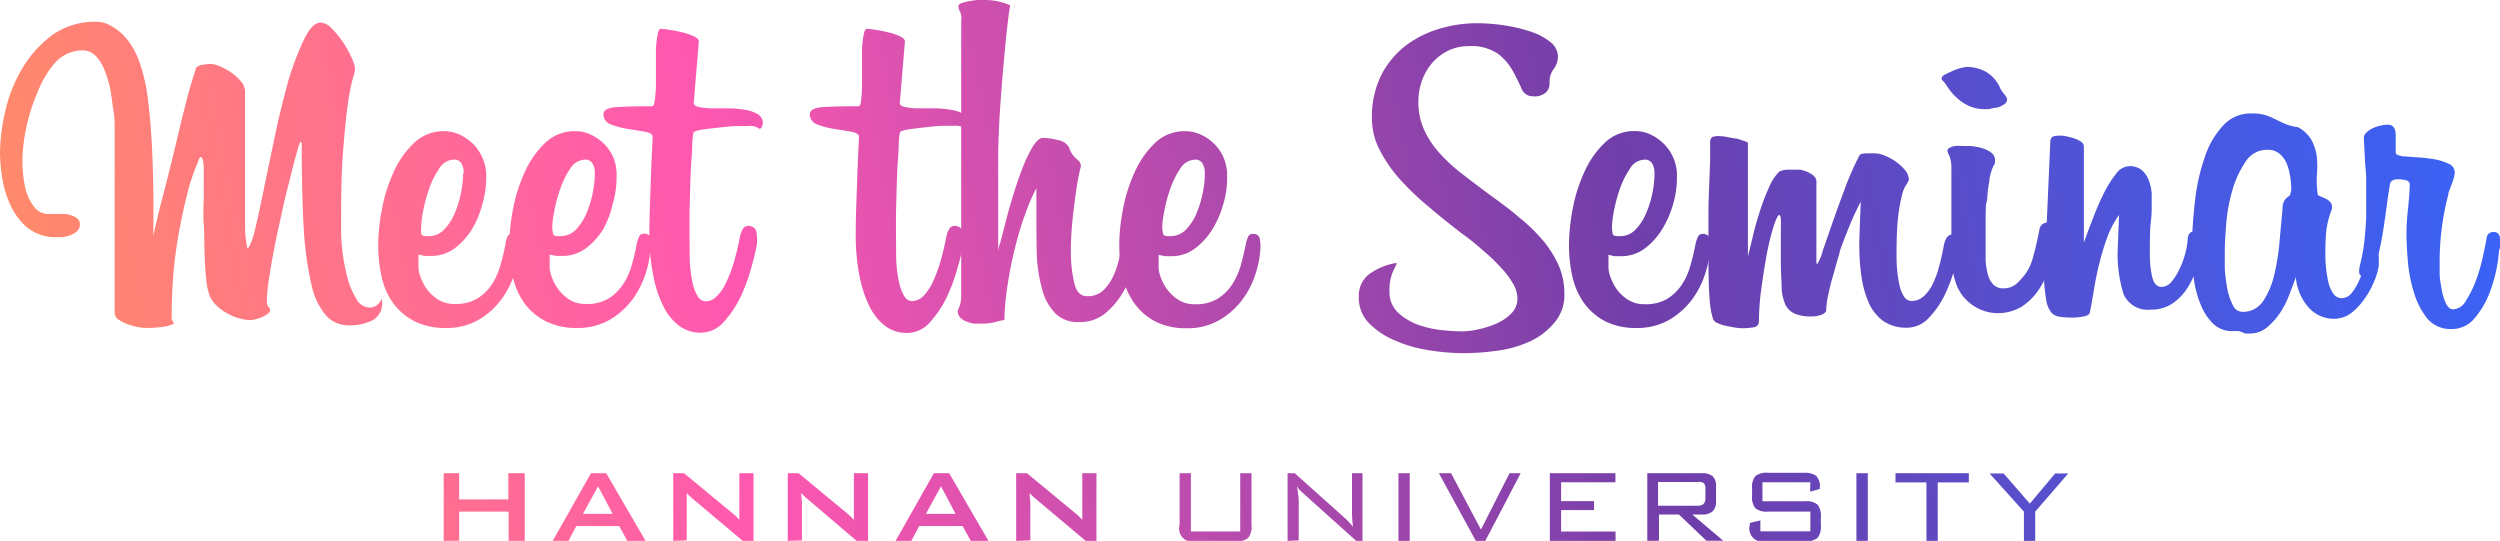 <svg xmlns="http://www.w3.org/2000/svg" xmlns:xlink="http://www.w3.org/1999/xlink" width="190.57" height="41.23" viewBox="0 0 190.57 41.23" preserveAspectRatio="none"><defs><style>.cls-1{fill:url(#名称未設定グラデーション_23);}.cls-2{fill:url(#名称未設定グラデーション_23-2);}.cls-3{fill:url(#名称未設定グラデーション_23-3);}.cls-4{fill:url(#名称未設定グラデーション_23-4);}.cls-5{fill:url(#名称未設定グラデーション_23-5);}.cls-6{fill:url(#名称未設定グラデーション_23-6);}.cls-7{fill:url(#名称未設定グラデーション_23-7);}.cls-8{fill:url(#名称未設定グラデーション_23-8);}.cls-9{fill:url(#名称未設定グラデーション_23-9);}.cls-10{fill:url(#名称未設定グラデーション_23-10);}.cls-11{fill:url(#名称未設定グラデーション_23-11);}.cls-12{fill:url(#名称未設定グラデーション_23-12);}.cls-13{fill:url(#名称未設定グラデーション_23-13);}.cls-14{fill:url(#名称未設定グラデーション_23-14);}.cls-15{fill:url(#名称未設定グラデーション_23-15);}.cls-16{fill:url(#名称未設定グラデーション_23-16);}.cls-17{fill:url(#名称未設定グラデーション_23-17);}.cls-18{fill:url(#名称未設定グラデーション_23-18);}.cls-19{fill:url(#名称未設定グラデーション_23-19);}.cls-20{fill:url(#名称未設定グラデーション_23-20);}.cls-21{fill:url(#名称未設定グラデーション_23-21);}.cls-22{fill:url(#名称未設定グラデーション_23-22);}.cls-23{fill:url(#名称未設定グラデーション_23-23);}.cls-24{fill:url(#名称未設定グラデーション_23-24);}.cls-25{fill:url(#名称未設定グラデーション_23-25);}.cls-26{fill:url(#名称未設定グラデーション_23-26);}.cls-27{fill:url(#名称未設定グラデーション_23-27);}.cls-28{fill:url(#名称未設定グラデーション_23-28);}.cls-29{fill:url(#名称未設定グラデーション_23-29);}.cls-30{fill:url(#名称未設定グラデーション_23-30);}</style><linearGradient id="名称未設定グラデーション_23" x1="198.16" y1="-22.09" x2="-13.84" y2="19.24" gradientUnits="userSpaceOnUse"><stop offset="0" stop-color="#36f"/><stop offset="0.07" stop-color="#3a62f6"/><stop offset="0.19" stop-color="#4c56dc"/><stop offset="0.34" stop-color="#6a42b3"/><stop offset="0.37" stop-color="#703eaa"/><stop offset="0.69" stop-color="#ff58b0"/><stop offset="1" stop-color="#ff9857"/></linearGradient><linearGradient id="名称未設定グラデーション_23-2" x1="199.59" y1="-14.78" x2="-12.41" y2="26.55" xlink:href="#名称未設定グラデーション_23"/><linearGradient id="名称未設定グラデーション_23-3" x1="199.95" y1="-12.91" x2="-12.05" y2="28.43" xlink:href="#名称未設定グラデーション_23"/><linearGradient id="名称未設定グラデーション_23-4" x1="199.55" y1="-14.98" x2="-12.45" y2="26.36" xlink:href="#名称未設定グラデーション_23"/><linearGradient id="名称未設定グラデーション_23-5" x1="200.12" y1="-12.02" x2="-11.88" y2="29.31" xlink:href="#名称未設定グラデーション_23"/><linearGradient id="名称未設定グラデーション_23-6" x1="200.23" y1="-11.46" x2="-11.77" y2="29.87" xlink:href="#名称未設定グラデーション_23"/><linearGradient id="名称未設定グラデーション_23-7" x1="201.65" y1="-4.17" x2="-10.35" y2="37.16" xlink:href="#名称未設定グラデーション_23"/><linearGradient id="名称未設定グラデーション_23-8" x1="201.87" y1="-3.07" x2="-10.13" y2="38.27" xlink:href="#名称未設定グラデーション_23"/><linearGradient id="名称未設定グラデーション_23-9" x1="202.91" y1="2.27" x2="-9.09" y2="43.6" xlink:href="#名称未設定グラデーション_23"/><linearGradient id="名称未設定グラデーション_23-10" x1="203.43" y1="4.93" x2="-8.57" y2="46.26" xlink:href="#名称未設定グラデーション_23"/><linearGradient id="名称未設定グラデーション_23-11" x1="203.31" y1="4.34" x2="-8.69" y2="45.67" xlink:href="#名称未設定グラデーション_23"/><linearGradient id="名称未設定グラデーション_23-12" x1="204.12" y1="8.48" x2="-7.88" y2="49.81" xlink:href="#名称未設定グラデーション_23"/><linearGradient id="名称未設定グラデーション_23-13" x1="204.54" y1="10.61" x2="-7.46" y2="51.94" xlink:href="#名称未設定グラデーション_23"/><linearGradient id="名称未設定グラデーション_23-14" x1="205.06" y1="13.28" x2="-6.94" y2="54.62" xlink:href="#名称未設定グラデーション_23"/><linearGradient id="名称未設定グラデーション_23-15" x1="203.66" y1="6.13" x2="-8.34" y2="47.47" xlink:href="#名称未設定グラデーション_23"/><linearGradient id="名称未設定グラデーション_23-16" x1="204.04" y1="8.05" x2="-7.96" y2="49.38" xlink:href="#名称未設定グラデーション_23"/><linearGradient id="名称未設定グラデーション_23-17" x1="204.3" y1="9.41" x2="-7.7" y2="50.75" xlink:href="#名称未設定グラデーション_23"/><linearGradient id="名称未設定グラデーション_23-18" x1="204.62" y1="11.05" x2="-7.38" y2="52.39" xlink:href="#名称未設定グラデーション_23"/><linearGradient id="名称未設定グラデーション_23-19" x1="204.99" y1="12.96" x2="-7.01" y2="54.29" xlink:href="#名称未設定グラデーション_23"/><linearGradient id="名称未設定グラデーション_23-20" x1="205.26" y1="14.32" x2="-6.74" y2="55.66" xlink:href="#名称未設定グラデーション_23"/><linearGradient id="名称未設定グラデーション_23-21" x1="205.69" y1="16.52" x2="-6.31" y2="57.85" xlink:href="#名称未設定グラデーション_23"/><linearGradient id="名称未設定グラデーション_23-22" x1="206.01" y1="18.17" x2="-5.99" y2="59.51" xlink:href="#名称未設定グラデーション_23"/><linearGradient id="名称未設定グラデーション_23-23" x1="206.23" y1="19.31" x2="-5.77" y2="60.64" xlink:href="#名称未設定グラデーション_23"/><linearGradient id="名称未設定グラデーション_23-24" x1="206.39" y1="20.14" x2="-5.61" y2="61.47" xlink:href="#名称未設定グラデーション_23"/><linearGradient id="名称未設定グラデーション_23-25" x1="206.73" y1="21.86" x2="-5.27" y2="63.2" xlink:href="#名称未設定グラデーション_23"/><linearGradient id="名称未設定グラデーション_23-26" x1="207.02" y1="23.33" x2="-4.98" y2="64.66" xlink:href="#名称未設定グラデーション_23"/><linearGradient id="名称未設定グラデーション_23-27" x1="207.3" y1="24.79" x2="-4.7" y2="66.12" xlink:href="#名称未設定グラデーション_23"/><linearGradient id="名称未設定グラデーション_23-28" x1="207.51" y1="25.86" x2="-4.49" y2="67.2" xlink:href="#名称未設定グラデーション_23"/><linearGradient id="名称未設定グラデーション_23-29" x1="207.66" y1="26.64" x2="-4.34" y2="67.98" xlink:href="#名称未設定グラデーション_23"/><linearGradient id="名称未設定グラデーション_23-30" x1="207.93" y1="28.02" x2="-4.07" y2="69.35" xlink:href="#名称未設定グラデーション_23"/></defs><g id="レイヤー_2" data-name="レイヤー 2"><g id="レイヤー_1-2" data-name="レイヤー 1"><path class="cls-1" d="M29.12,23a1.44,1.44,0,0,1-.73,1.42,3.94,3.94,0,0,1-1.79.38,2.32,2.32,0,0,1-1.74-.74,5.34,5.34,0,0,1-1.12-2.37,25.78,25.78,0,0,1-.59-4.29Q23,14.8,23,11c0-.1,0-.16-.11-.18a5.64,5.64,0,0,0-.25.77c-.15.49-.31,1.11-.49,1.85S21.74,15,21.53,16s-.41,1.82-.58,2.7-.31,1.69-.43,2.46a12.49,12.49,0,0,0-.18,1.8.6.6,0,0,0,.13.43.43.43,0,0,1,.12.22.37.37,0,0,1-.2.32,2.22,2.22,0,0,1-.46.26,4.2,4.2,0,0,1-.51.16,2.11,2.11,0,0,1-.34.05,2.93,2.93,0,0,1-.74-.11,3.68,3.68,0,0,1-.9-.34,4,4,0,0,1-.86-.59,2.23,2.23,0,0,1-.63-.9,5.6,5.6,0,0,1-.24-1.26c-.06-.58-.1-1.21-.12-1.91s0-1.43-.06-2.2,0-1.47,0-2.12,0-1.49,0-2.09-.1-.9-.22-.9-.12.12-.21.34-.2.49-.31.78-.2.57-.29.84-.13.48-.16.6a40.57,40.57,0,0,0-1,5.13,37,37,0,0,0-.25,4c0,.24,0,.41,0,.51a.5.5,0,0,0,0,.19.36.36,0,0,0,.08.09.92.92,0,0,1,.07.22,2.69,2.69,0,0,1-.94.25,10,10,0,0,1-1.22.07,3.43,3.43,0,0,1-.45-.05,4.16,4.16,0,0,1-.79-.2,3.13,3.13,0,0,1-.76-.36.61.61,0,0,1-.34-.54c0-.19,0-.56,0-1.11s0-1.21,0-2,0-1.58,0-2.48l0-2.72c0-.91,0-1.79,0-2.64s0-1.59,0-2.22c0-.19,0-.48,0-.88s0-.85-.09-1.37-.13-1-.23-1.58a8.58,8.58,0,0,0-.44-1.48,3.42,3.42,0,0,0-.68-1.1,1.4,1.4,0,0,0-1-.43,2.83,2.83,0,0,0-2.08.92A7.36,7.36,0,0,0,2.88,7,13.61,13.61,0,0,0,2,9.76a12.28,12.28,0,0,0-.29,2.48c0,.22,0,.55.05,1A7.12,7.12,0,0,0,2,14.6a3.65,3.65,0,0,0,.62,1.19,1.34,1.34,0,0,0,1.09.52l.44,0,.46,0,.35,0c.15,0,.31.06.48.11a1.37,1.37,0,0,1,.45.23.56.56,0,0,1,.2.45.68.68,0,0,1-.22.53,1.4,1.4,0,0,1-.52.3,3.45,3.45,0,0,1-.57.15l-.38,0a3.51,3.51,0,0,1-2.31-.72A4.9,4.9,0,0,1,.79,15.62a7.71,7.71,0,0,1-.63-2.1A12.86,12.86,0,0,1,0,11.63,14.64,14.64,0,0,1,.38,8.57,11.25,11.25,0,0,1,1.64,5.31,8.71,8.71,0,0,1,3.92,2.72,5.57,5.57,0,0,1,7.38,1.66,2.2,2.2,0,0,1,8.51,2a4.21,4.21,0,0,1,1,.79,5.66,5.66,0,0,1,.74,1.07,5.93,5.93,0,0,1,.45,1.08,13.1,13.1,0,0,1,.59,2.75c.13,1.09.23,2.23.29,3.42s.09,2.38.11,3.58,0,2.31,0,3.31c.12-.6.25-1.16.38-1.69s.27-1.07.41-1.62.3-1.14.45-1.76.33-1.33.52-2.13S13.88,9,14.13,8s.51-1.87.77-2.66c0-.22.23-.35.54-.4a4.82,4.82,0,0,1,.62-.07,2,2,0,0,1,.73.2,5.3,5.3,0,0,1,.87.48,4.18,4.18,0,0,1,.72.67,1.2,1.2,0,0,1,.3.74V13.1c0,.46,0,1,0,1.7s0,1.31,0,1.92,0,1.14.07,1.57.08.65.13.65.31-.43.52-1.28.44-1.92.7-3.19.55-2.64.86-4.12.65-2.85,1-4.12A21.17,21.17,0,0,1,23.18,3c.41-.85.83-1.28,1.26-1.28a1.31,1.31,0,0,1,.87.47,7,7,0,0,1,.86,1.06,7.4,7.4,0,0,1,.65,1.19,2.62,2.62,0,0,1,.25.81,3.82,3.82,0,0,1-.18.74,16.56,16.56,0,0,0-.38,2c-.13.91-.25,2.14-.37,3.69S26,15.19,26,17.57a15.09,15.09,0,0,0,.12,1.73,14.18,14.18,0,0,0,.38,1.92,5.67,5.67,0,0,0,.67,1.57,1.17,1.17,0,0,0,1,.65,1,1,0,0,0,.5-.13,1.31,1.31,0,0,0,.43-.52A.34.34,0,0,1,29.12,23Z"/><path class="cls-2" d="M39.6,18.68a7.19,7.19,0,0,1-.33,2,6.64,6.64,0,0,1-1,2.07,5.69,5.69,0,0,1-1.74,1.6A4.82,4.82,0,0,1,34,25a5.2,5.2,0,0,1-2.38-.5A4.71,4.71,0,0,1,30,23.15a5.57,5.57,0,0,1-.9-2,10.91,10.91,0,0,1-.27-2.46,15,15,0,0,1,.29-2.77,11.85,11.85,0,0,1,.9-2.83,7,7,0,0,1,1.55-2.2A3.21,3.21,0,0,1,33.84,10a2.82,2.82,0,0,1,1.22.27,3.8,3.8,0,0,1,1,.7,3.47,3.47,0,0,1,1,2.2l0,.5a7.07,7.07,0,0,1-.29,1.89A7.42,7.42,0,0,1,36,17.44a5.25,5.25,0,0,1-1.33,1.48,3,3,0,0,1-1.8.59l-.45,0a4,4,0,0,1-.52-.11v1a2.31,2.31,0,0,0,.16.72,3.86,3.86,0,0,0,.48.92,3.23,3.23,0,0,0,.85.79,2.26,2.26,0,0,0,1.28.34,3.19,3.19,0,0,0,1.71-.41,3.71,3.71,0,0,0,1.1-1.06,5.25,5.25,0,0,0,.66-1.46c.16-.54.28-1.06.38-1.57A2.21,2.21,0,0,1,38.7,18a.38.38,0,0,1,.36-.18c.36,0,.54.2.54.61ZM35.35,13.1a1.5,1.5,0,0,0-.16-.61.62.62,0,0,0-.6-.32,1.34,1.34,0,0,0-1.11.68,6.58,6.58,0,0,0-.78,1.57,12.17,12.17,0,0,0-.45,1.69,8.69,8.69,0,0,0-.14,1.06v.11a2.34,2.34,0,0,0,0,.52c0,.13.16.2.38.2h.18a1.59,1.59,0,0,0,1.22-.54,4,4,0,0,0,.81-1.3,7.13,7.13,0,0,0,.45-1.54,7.28,7.28,0,0,0,.15-1.3Z"/><path class="cls-3" d="M49.59,18.68a7.52,7.52,0,0,1-.32,2,7.1,7.1,0,0,1-1,2.07,5.85,5.85,0,0,1-1.75,1.6A4.8,4.8,0,0,1,44,25a5.19,5.19,0,0,1-2.37-.5A4.62,4.62,0,0,1,40,23.15a5.57,5.57,0,0,1-.9-2,10.91,10.91,0,0,1-.27-2.46,14.94,14.94,0,0,1,.28-2.77,12.82,12.82,0,0,1,.9-2.83,7.18,7.18,0,0,1,1.55-2.2A3.23,3.23,0,0,1,43.83,10a2.82,2.82,0,0,1,1.22.27,3.64,3.64,0,0,1,1,.7,3.36,3.36,0,0,1,.69,1A3.56,3.56,0,0,1,47,13.14l0,.5a7.07,7.07,0,0,1-.29,1.89A7.42,7.42,0,0,1,46,17.44a5.25,5.25,0,0,1-1.33,1.48,3,3,0,0,1-1.8.59l-.45,0a4.36,4.36,0,0,1-.52-.11v1a2.31,2.31,0,0,0,.16.72,3.57,3.57,0,0,0,.49.92,3.19,3.19,0,0,0,.84.79,2.29,2.29,0,0,0,1.28.34,3.14,3.14,0,0,0,1.71-.41,3.59,3.59,0,0,0,1.1-1.06,5.27,5.27,0,0,0,.67-1.46c.15-.54.28-1.06.37-1.57a3,3,0,0,1,.22-.68.38.38,0,0,1,.36-.18c.36,0,.54.2.54.61ZM45.34,13.1a1.35,1.35,0,0,0-.16-.61.61.61,0,0,0-.59-.32,1.35,1.35,0,0,0-1.12.68,6.56,6.56,0,0,0-.77,1.57,9.9,9.9,0,0,0-.45,1.69,7.53,7.53,0,0,0-.15,1.06v.11a1.81,1.81,0,0,0,.06.52c0,.13.16.2.37.2h.18a1.63,1.63,0,0,0,1.23-.54,4.35,4.35,0,0,0,.81-1.3,8.46,8.46,0,0,0,.45-1.54,8.15,8.15,0,0,0,.14-1.3Z"/><path class="cls-4" d="M49.5,17.71c0-1.22.06-2.47.1-3.74s.1-2.45.15-3.53c0-.19-.19-.32-.58-.4l-1.29-.21a5.87,5.87,0,0,1-1.3-.34A.82.82,0,0,1,46,8.71c0-.31.32-.49.94-.54s1.55-.07,2.77-.07c.1,0,.16-.14.2-.43A10.17,10.17,0,0,0,50,6.57c0-.44,0-.92,0-1.42s0-1,0-1.42a8.34,8.34,0,0,1,.13-1.1c.06-.29.14-.43.23-.43a4.62,4.62,0,0,1,.65.07,9.31,9.31,0,0,1,1,.2,4.3,4.3,0,0,1,.88.3c.26.12.38.25.38.4l-.39,4.68c0,.14.12.24.37.3a4.93,4.93,0,0,0,1,.11l1.26,0a7.29,7.29,0,0,1,1.26.11,2.69,2.69,0,0,1,1,.34.78.78,0,0,1,.38.7.72.72,0,0,1-.08.24c0,.1-.1.16-.18.16a.38.38,0,0,1-.19-.11A1.28,1.28,0,0,0,57,9.61l-.79,0c-.43,0-.89.06-1.37.11s-.92.1-1.31.16-.62.14-.67.23a6.84,6.84,0,0,0-.09.85c0,.51-.07,1.19-.11,2s-.06,1.81-.09,2.9,0,2.24,0,3.44a11.61,11.61,0,0,0,.07,1.33,8.8,8.8,0,0,0,.21,1.17,2.93,2.93,0,0,0,.38.85.69.69,0,0,0,.56.32,1.17,1.17,0,0,0,.86-.4,3.5,3.5,0,0,0,.72-1.08A10.13,10.13,0,0,0,55.94,20c.17-.58.31-1.17.43-1.77a2.54,2.54,0,0,1,.25-.77.48.48,0,0,1,.44-.24.72.72,0,0,1,.45.17c.13.1.19.35.19.73a2.24,2.24,0,0,1,0,.47,17.42,17.42,0,0,1-.42,1.78,13.73,13.73,0,0,1-.82,2.24,7.94,7.94,0,0,1-1.28,1.92,2.34,2.34,0,0,1-1.77.83,2.71,2.71,0,0,1-1.69-.56,4.26,4.26,0,0,1-1.2-1.55,8.94,8.94,0,0,1-.74-2.34A15.55,15.55,0,0,1,49.5,18Z"/><path class="cls-5" d="M65.23,17.71c0-1.22.06-2.47.1-3.74s.1-2.45.15-3.53c0-.19-.19-.32-.58-.4l-1.29-.21a6,6,0,0,1-1.3-.34.82.82,0,0,1-.58-.78c0-.31.32-.49.94-.54s1.55-.07,2.77-.07c.1,0,.16-.14.2-.43a10.17,10.17,0,0,0,.07-1.1c0-.44,0-.92,0-1.42s0-1,0-1.42a8.34,8.34,0,0,1,.13-1.1c.06-.29.14-.43.23-.43a4.62,4.62,0,0,1,.65.07,9.31,9.31,0,0,1,1,.2,4.63,4.63,0,0,1,.89.3c.25.12.37.25.37.4l-.39,4.68c0,.14.12.24.37.3a4.93,4.93,0,0,0,1,.11l1.26,0a7.29,7.29,0,0,1,1.26.11,2.69,2.69,0,0,1,1,.34.78.78,0,0,1,.38.7.72.72,0,0,1-.08.24c0,.1-.1.16-.17.16a.37.37,0,0,1-.2-.11,1.28,1.28,0,0,0-.67-.11l-.79,0c-.43,0-.89.06-1.37.11s-.92.1-1.31.16-.62.14-.67.23a6.84,6.84,0,0,0-.09.85c0,.51-.07,1.19-.11,2s-.06,1.81-.09,2.9,0,2.24,0,3.44a11.61,11.61,0,0,0,.07,1.33,7.39,7.39,0,0,0,.22,1.17,2.68,2.68,0,0,0,.37.85.69.69,0,0,0,.56.32,1.21,1.21,0,0,0,.87-.4,3.89,3.89,0,0,0,.72-1.08A11.35,11.35,0,0,0,71.67,20c.17-.58.31-1.17.43-1.77a2.54,2.54,0,0,1,.25-.77.48.48,0,0,1,.44-.24.72.72,0,0,1,.45.17c.13.1.2.35.2.73a2,2,0,0,1,0,.47A17.42,17.42,0,0,1,73,20.39a13.73,13.73,0,0,1-.82,2.24,7.94,7.94,0,0,1-1.28,1.92,2.32,2.32,0,0,1-1.76.83,2.71,2.71,0,0,1-1.7-.56,4.26,4.26,0,0,1-1.2-1.55,8.94,8.94,0,0,1-.74-2.34A15.55,15.55,0,0,1,65.23,18Z"/><path class="cls-6" d="M86.67,19.12a7,7,0,0,1-.3,1.42,7.94,7.94,0,0,1-.8,1.8,5.77,5.77,0,0,1-1.33,1.55,3,3,0,0,1-2,.66,2.41,2.41,0,0,1-1.78-.65,4,4,0,0,1-1-1.78,11.66,11.66,0,0,1-.43-2.72Q79,17.83,79,16v-.81c0-.33,0-.61,0-.85a16.11,16.11,0,0,0-.86,2,24.33,24.33,0,0,0-.77,2.57c-.23.92-.42,1.85-.56,2.79a20.4,20.4,0,0,0-.25,2.69,7.12,7.12,0,0,0-.78.18,3.85,3.85,0,0,1-1,.1l-.51,0a2.4,2.4,0,0,1-.57-.15,1.35,1.35,0,0,1-.49-.3.72.72,0,0,1-.2-.52,1.26,1.26,0,0,1,.13-.33,2.68,2.68,0,0,0,.13-1V1.58A1.32,1.32,0,0,0,73.19.9a.75.75,0,0,1-.13-.43c0-.1.09-.18.26-.24a3.66,3.66,0,0,1,.57-.14A4.9,4.9,0,0,1,74.56,0l.56,0A4.88,4.88,0,0,1,77,.4C76.9,1,76.79,1.9,76.68,3s-.21,2.17-.3,3.31-.17,2.23-.22,3.28-.07,1.85-.07,2.43v.27c0,.11,0,.38,0,.83s0,1.13,0,2.07,0,2.25,0,4c0,0,0-.26.16-.69l.42-1.62c.16-.65.36-1.34.59-2.09s.47-1.43.72-2.07a10.15,10.15,0,0,1,.77-1.58c.27-.42.52-.63.76-.63a5.13,5.13,0,0,1,1.1.16,1.19,1.19,0,0,1,.88.56,1.79,1.79,0,0,0,.31.61,2.64,2.64,0,0,0,.28.29,1.14,1.14,0,0,1,.22.22.49.49,0,0,1,.09.32c0,.07-.08.31-.16.72s-.17.92-.25,1.53-.17,1.28-.24,2-.11,1.45-.11,2.17a10.64,10.64,0,0,0,.26,2.49c.16.69.49,1,1,1a1.69,1.69,0,0,0,1.19-.43,3.46,3.46,0,0,0,.77-1.08,6.68,6.68,0,0,0,.47-1.39c.11-.49.2-.93.27-1.31s.3-.76.54-.76a.6.6,0,0,1,.56.29,1.65,1.65,0,0,1,.16.76Z"/><path class="cls-7" d="M96.09,18.68a7.52,7.52,0,0,1-.32,2,6.86,6.86,0,0,1-1,2.07A5.85,5.85,0,0,1,93,24.37a4.76,4.76,0,0,1-2.53.65,5.2,5.2,0,0,1-2.38-.5,4.62,4.62,0,0,1-1.6-1.37,5.57,5.57,0,0,1-.9-2,10.91,10.91,0,0,1-.27-2.46,14.19,14.19,0,0,1,.29-2.77,11.85,11.85,0,0,1,.9-2.83,7,7,0,0,1,1.54-2.2A3.23,3.23,0,0,1,90.33,10a2.9,2.9,0,0,1,1.23.27,3.59,3.59,0,0,1,1,.7,3.36,3.36,0,0,1,.69,1,3.58,3.58,0,0,1,.29,1.19l0,.5a6.69,6.69,0,0,1-.29,1.89,7.4,7.4,0,0,1-.82,1.91,5.29,5.29,0,0,1-1.34,1.48,2.92,2.92,0,0,1-1.8.59l-.45,0a4.36,4.36,0,0,1-.52-.11v1a2.64,2.64,0,0,0,.16.72,3.57,3.57,0,0,0,.49.92,3.23,3.23,0,0,0,.85.79,2.23,2.23,0,0,0,1.27.34,3.14,3.14,0,0,0,1.71-.41,3.59,3.59,0,0,0,1.1-1.06,5.27,5.27,0,0,0,.67-1.46c.15-.54.28-1.06.38-1.57a2.62,2.62,0,0,1,.21-.68.38.38,0,0,1,.36-.18c.36,0,.54.2.54.61ZM91.84,13.1a1.35,1.35,0,0,0-.16-.61.6.6,0,0,0-.59-.32,1.36,1.36,0,0,0-1.12.68,6.56,6.56,0,0,0-.77,1.57,9.9,9.9,0,0,0-.45,1.69,7.53,7.53,0,0,0-.15,1.06v.11a1.81,1.81,0,0,0,.06.52c0,.13.16.2.38.2h.18a1.61,1.61,0,0,0,1.22-.54,4,4,0,0,0,.81-1.3,8.46,8.46,0,0,0,.45-1.54,7.13,7.13,0,0,0,.14-1.3Z"/><path class="cls-8" d="M118.12,6.3a1,1,0,0,1-.14.58,1,1,0,0,1-.36.32,1.44,1.44,0,0,1-.43.14,1.86,1.86,0,0,1-.36,0,.89.89,0,0,1-.85-.6c-.18-.4-.39-.84-.65-1.31a4.34,4.34,0,0,0-1.11-1.31,3.6,3.6,0,0,0-2.29-.6,3.41,3.41,0,0,0-1.65.4,3.84,3.84,0,0,0-1.21,1,4.4,4.4,0,0,0-.72,1.35,4.68,4.68,0,0,0-.23,1.46,5.14,5.14,0,0,0,.41,2.1,6.78,6.78,0,0,0,1.17,1.8,12.69,12.69,0,0,0,1.8,1.66c.7.54,1.45,1.11,2.27,1.71s1.37,1,2,1.55a12.94,12.94,0,0,1,1.77,1.69,8.27,8.27,0,0,1,1.24,1.92,5.36,5.36,0,0,1,.47,2.22,3.24,3.24,0,0,1-.74,2.19A5.35,5.35,0,0,1,116.68,26a8.59,8.59,0,0,1-2.46.72,18.28,18.28,0,0,1-2.61.2,16.94,16.94,0,0,1-2.67-.22,10.1,10.1,0,0,1-2.59-.74,6,6,0,0,1-2-1.33,2.75,2.75,0,0,1-.77-2,2.08,2.08,0,0,1,.73-1.69,4.88,4.88,0,0,1,2.15-.9c0,.15-.15.39-.31.74a3.48,3.48,0,0,0-.23,1.42,2.13,2.13,0,0,0,.64,1.62,4.51,4.51,0,0,0,1.55.94,7.83,7.83,0,0,0,1.86.41q.94.09,1.56.09a6.28,6.28,0,0,0,1.1-.14,8,8,0,0,0,1.39-.43,3.8,3.8,0,0,0,1.17-.78,1.59,1.59,0,0,0,.48-1.16,2.29,2.29,0,0,0-.34-1.14,7.09,7.09,0,0,0-.92-1.22,14.9,14.9,0,0,0-1.33-1.27c-.5-.44-1-.87-1.62-1.3-.84-.65-1.67-1.3-2.48-2a20,20,0,0,1-2.2-2.08,10.58,10.58,0,0,1-1.58-2.25,5.19,5.19,0,0,1-.62-2.46,7.07,7.07,0,0,1,.74-3.36,6.66,6.66,0,0,1,1.91-2.25,8,8,0,0,1,2.57-1.25,9.88,9.88,0,0,1,2.74-.4,14.31,14.31,0,0,1,2.11.16,12.36,12.36,0,0,1,2,.47,4.67,4.67,0,0,1,1.51.79,1.44,1.44,0,0,1,.6,1.14,1.6,1.6,0,0,1-.34.95A1.6,1.6,0,0,0,118.12,6.3Z"/><path class="cls-9" d="M130.37,18.68a7.19,7.19,0,0,1-.33,2,6.83,6.83,0,0,1-1,2.07,5.85,5.85,0,0,1-1.75,1.6,4.82,4.82,0,0,1-2.54.65,5.13,5.13,0,0,1-2.37-.5,4.66,4.66,0,0,1-1.61-1.37,5.57,5.57,0,0,1-.9-2,10.91,10.91,0,0,1-.27-2.46,15,15,0,0,1,.29-2.77,11.85,11.85,0,0,1,.9-2.83,7,7,0,0,1,1.55-2.2,3.21,3.21,0,0,1,2.27-.88,2.82,2.82,0,0,1,1.22.27,3.8,3.8,0,0,1,1,.7,3.47,3.47,0,0,1,1,2.2l0,.5a7.07,7.07,0,0,1-.29,1.89,7.42,7.42,0,0,1-.83,1.91,5.25,5.25,0,0,1-1.33,1.48,3,3,0,0,1-1.8.59l-.45,0a4,4,0,0,1-.52-.11v1a2.31,2.31,0,0,0,.16.72,3.86,3.86,0,0,0,.48.92,3.23,3.23,0,0,0,.85.79,2.29,2.29,0,0,0,1.28.34,3.19,3.19,0,0,0,1.71-.41,3.71,3.71,0,0,0,1.1-1.06,5,5,0,0,0,.66-1.46c.16-.54.28-1.06.38-1.57a2.53,2.53,0,0,1,.22-.68.38.38,0,0,1,.36-.18c.36,0,.54.2.54.61Zm-4.25-5.58a1.5,1.5,0,0,0-.16-.61.62.62,0,0,0-.6-.32,1.34,1.34,0,0,0-1.11.68,7,7,0,0,0-.78,1.57,12.17,12.17,0,0,0-.45,1.69,8.69,8.69,0,0,0-.14,1.06v.11a2.34,2.34,0,0,0,.05.52c0,.13.17.2.38.2h.18a1.59,1.59,0,0,0,1.22-.54,4,4,0,0,0,.81-1.3,7.77,7.77,0,0,0,.46-1.54,8.15,8.15,0,0,0,.14-1.3Z"/><path class="cls-10" d="M141.84,15.37c-.34.65-.65,1.33-.94,2.05s-.5,1.29-.65,1.7c0,.12-.09.37-.2.75s-.22.81-.36,1.28-.24.93-.34,1.39a6,6,0,0,0-.14,1.11q0,.18-.33.33a2.12,2.12,0,0,1-.82.14,2.94,2.94,0,0,1-1.26-.22,1.38,1.38,0,0,1-.71-.7,3.52,3.52,0,0,1-.28-1.28c0-.52-.06-1.16-.06-1.9v-2.7a5.52,5.52,0,0,0,0-.58q0-.28-.12-.36c-.12.05-.27.36-.45.94a19.14,19.14,0,0,0-.51,2.1c-.15.83-.29,1.7-.41,2.61a19,19,0,0,0-.18,2.45.44.44,0,0,1-.41.47,5.29,5.29,0,0,1-.92.07,4.66,4.66,0,0,1-.49-.05l-.68-.13a2.91,2.91,0,0,1-.63-.2.62.62,0,0,1-.36-.3,6.27,6.27,0,0,1-.27-1.55c-.06-.72-.09-1.84-.09-3.35,0-.89,0-1.92,0-3.1s.08-2.55.13-4.14c0-.21,0-.49,0-.84s0-.55,0-.6.07-.3.23-.34a2.28,2.28,0,0,1,.34-.05,4.83,4.83,0,0,1,.6.05l.68.13c.23,0,.44.1.63.16a1.9,1.9,0,0,1,.4.16v8.68c.12-.48.25-1,.41-1.68s.34-1.26.54-1.89a15.44,15.44,0,0,1,.67-1.72,3.63,3.63,0,0,1,.75-1.16,1.39,1.39,0,0,1,.54-.16,6.29,6.29,0,0,1,.65,0,2.92,2.92,0,0,1,.45,0,3.13,3.13,0,0,1,.52.16,2.44,2.44,0,0,1,.45.27.69.69,0,0,1,.24.38v6.16c0,.14,0,.21.07.21a3.3,3.3,0,0,0,.41-1c.23-.65.49-1.41.8-2.3s.65-1.8,1-2.74a22.56,22.56,0,0,1,1-2.23c.05-.1.21-.15.49-.16l.73,0a2,2,0,0,1,.68.16,3.8,3.8,0,0,1,.84.45,3.47,3.47,0,0,1,.72.65,1.18,1.18,0,0,1,.31.76,1.86,1.86,0,0,1-.22.41,2.22,2.22,0,0,0-.29.7,12.83,12.83,0,0,0-.34,2q-.09,1-.09,2.49c0,.43,0,.86.05,1.29a9,9,0,0,0,.18,1.17,2.69,2.69,0,0,0,.35.85.66.66,0,0,0,.57.32,1.31,1.31,0,0,0,.9-.34,2.92,2.92,0,0,0,.69-.92,7.23,7.23,0,0,0,.5-1.35c.14-.51.26-1.05.36-1.6s.34-.86.65-.86.32,0,.38.14a1.47,1.47,0,0,1,.09.65,1.52,1.52,0,0,1,0,.39,8.37,8.37,0,0,1-.31,1.46,11.43,11.43,0,0,1-.75,2,6.78,6.78,0,0,1-1.21,1.73,2.25,2.25,0,0,1-1.65.74,3.09,3.09,0,0,1-1.83-.52,3.46,3.46,0,0,1-1.1-1.41,7.7,7.7,0,0,1-.55-2,17,17,0,0,1-.16-2.41v-.26Z"/><path class="cls-11" d="M153,7.56a.47.47,0,0,1-.26.41,1.8,1.8,0,0,1-.55.24c-.21,0-.41.08-.6.11l-.36,0a2.9,2.9,0,0,1-1.49-.43,4.11,4.11,0,0,1-1.35-1.37c-.05-.07-.12-.17-.22-.29A.48.48,0,0,1,148,6c0-.12.09-.23.27-.32s.38-.19.61-.29a3.84,3.84,0,0,1,.65-.22,3.1,3.1,0,0,1,.41-.07,3.05,3.05,0,0,1,1.42.36,2.64,2.64,0,0,1,1.14,1.33,4.48,4.48,0,0,0,.27.38A.9.9,0,0,1,153,7.56Zm3.67,10.91a10.89,10.89,0,0,1-.4,1.8,6.9,6.9,0,0,1-.81,1.74,4.65,4.65,0,0,1-1.31,1.34,3.54,3.54,0,0,1-1.95.52,3.38,3.38,0,0,1-1.83-.61,3.26,3.26,0,0,1-1.28-1.7,6.33,6.33,0,0,1-.34-2q0-.29,0-.87c0-.38,0-.85,0-1.4v-4c0-.19,0-.4,0-.61a2.89,2.89,0,0,0-.09-.61,1.4,1.4,0,0,0-.13-.33.61.61,0,0,1-.08-.25c0-.1.05-.17.18-.23a1.2,1.2,0,0,1,.39-.13,4.51,4.51,0,0,1,.61,0l.51,0a4.31,4.31,0,0,1,.83.13,2.32,2.32,0,0,1,.77.34.76.76,0,0,1,.34.67.63.63,0,0,1-.13.39,3.88,3.88,0,0,0-.3,1c0,.19-.05.37-.07.52s-.05.33-.07.52,0,.43-.08.71-.05.63-.07,1.06v2.16c0,.38,0,.77,0,1.17a5.1,5.1,0,0,0,.16,1.08,1.75,1.75,0,0,0,.41.79,1,1,0,0,0,.76.31,1.5,1.5,0,0,0,1.08-.4,6.46,6.46,0,0,0,.61-.68,4,4,0,0,0,.61-1.35c.15-.54.28-1.1.4-1.68l.07-.36a.6.6,0,0,1,.65-.54c.36,0,.54.25.54.76v.18Z"/><path class="cls-12" d="M161.53,16.38a7.17,7.17,0,0,0-.88,1.67,16.94,16.94,0,0,0-.59,1.91q-.26,1-.42,2c-.11.66-.22,1.29-.34,1.89-.05.15-.23.24-.56.29a5,5,0,0,1-.7.07,6.16,6.16,0,0,1-1.06-.07,1,1,0,0,1-.63-.34A2,2,0,0,1,156,23a14.85,14.85,0,0,1-.18-1.49l.47-10.7c0-.31.17-.46.51-.46a2.76,2.76,0,0,1,.5,0,6.61,6.61,0,0,1,.68.16,2.36,2.36,0,0,1,.62.27.48.48,0,0,1,.25.38v7.31a1.32,1.32,0,0,0,.11-.29c.16-.43.37-1,.61-1.6a18.82,18.82,0,0,1,.79-1.82,8.18,8.18,0,0,1,.92-1.48,1.33,1.33,0,0,1,1-.61,1.42,1.42,0,0,1,1,.31,1.91,1.91,0,0,1,.52.77,3.63,3.63,0,0,1,.22,1c0,.36,0,.71,0,1s0,.64-.07,1.19-.07,1.38-.07,2.49a7.36,7.36,0,0,0,.18,1.69q.18.75.72.75a1,1,0,0,0,.72-.36,4.25,4.25,0,0,0,.59-.9,6.87,6.87,0,0,0,.45-1.15,5.79,5.79,0,0,0,.22-1.15c0-.46.2-.68.54-.68a.44.44,0,0,1,.43.21,1.16,1.16,0,0,1,.11.51v.07a9.1,9.1,0,0,1-.27,1.62,7.15,7.15,0,0,1-.69,1.69,4.27,4.27,0,0,1-1.17,1.33,2.84,2.84,0,0,1-1.76.54,2,2,0,0,1-2.07-1.17,10.2,10.2,0,0,1-.45-3.47Z"/><path class="cls-13" d="M181.32,20.3a5,5,0,0,1-.36,1.19,6.63,6.63,0,0,1-.74,1.32,4.76,4.76,0,0,1-1,1.06,2.19,2.19,0,0,1-1.32.43,2.57,2.57,0,0,1-1.89-.83,3.89,3.89,0,0,1-1-2.34c-.14.39-.31.83-.5,1.33a6.68,6.68,0,0,1-.72,1.41,5,5,0,0,1-1,1.1,2,2,0,0,1-1.31.45,1.22,1.22,0,0,1-.33,0l-.23-.09a1.23,1.23,0,0,0-.29-.09,2.48,2.48,0,0,0-.45,0,2.06,2.06,0,0,1-1.46-.55,4.21,4.21,0,0,1-.95-1.43,7.7,7.7,0,0,1-.52-1.89,12.09,12.09,0,0,1-.17-1.92,33.67,33.67,0,0,1,.24-4.11,15.23,15.23,0,0,1,.77-3.43,6.45,6.45,0,0,1,1.41-2.38,2.79,2.79,0,0,1,2.08-.88,3.84,3.84,0,0,1,1.1.12,5.67,5.67,0,0,1,.7.29l.71.34a3.84,3.84,0,0,0,1.06.29,2.57,2.57,0,0,1,1.06,1,3.91,3.91,0,0,1,.4,1.28,8.28,8.28,0,0,1,0,1.42,7.9,7.9,0,0,0,.07,1.46s.06.06.16.1l.38.17a1.09,1.09,0,0,1,.38.25.54.54,0,0,1,.16.41v.15a6.51,6.51,0,0,0-.43,1.65,17.23,17.23,0,0,0-.07,1.73c0,.34,0,.7.05,1.1a8.88,8.88,0,0,0,.18,1.11,2.49,2.49,0,0,0,.38.87.76.76,0,0,0,.65.34,1,1,0,0,0,.77-.43,4.37,4.37,0,0,0,.58-1,9,9,0,0,0,.39-1.14,5.66,5.66,0,0,0,.2-.86c0-.29.17-.43.36-.43a.42.42,0,0,1,.34.2,1.1,1.1,0,0,1,.17.7V20A2.08,2.08,0,0,1,181.32,20.3Zm-6.66-5.83a6.81,6.81,0,0,0-.07-.93,4.53,4.53,0,0,0-.25-1,2,2,0,0,0-.54-.79,1.4,1.4,0,0,0-1-.33,1.91,1.91,0,0,0-1.63.92,7.41,7.41,0,0,0-1,2.16,12.85,12.85,0,0,0-.47,2.56c-.07.87-.11,1.56-.11,2.07s0,.84,0,1.38a13.84,13.84,0,0,0,.2,1.53,4.66,4.66,0,0,0,.42,1.23.8.8,0,0,0,.7.5,1.83,1.83,0,0,0,1.6-.81,6.15,6.15,0,0,0,.85-2,17.78,17.78,0,0,0,.41-2.59c.08-.92.16-1.77.23-2.54a1,1,0,0,1,.33-.77c.17-.11.25-.19.25-.23Z"/><path class="cls-14" d="M190.49,19.15a9.57,9.57,0,0,1-.16,1.21,10.8,10.8,0,0,1-.57,2,6.61,6.61,0,0,1-1.12,1.89,2.21,2.21,0,0,1-1.78.83,2.29,2.29,0,0,1-1.84-.81,5.73,5.73,0,0,1-1-1.94,10.91,10.91,0,0,1-.47-2.38c-.07-.83-.11-1.52-.11-2.07a17.4,17.4,0,0,1,.11-1.89c.07-.63.12-1.26.14-1.89a.34.34,0,0,0-.28-.36,2.22,2.22,0,0,0-.54-.07.86.86,0,0,0-.54.11.5.5,0,0,0-.15.25L182,15.19c-.1.77-.2,1.51-.31,2.22s-.23,1.33-.36,1.87a5.11,5.11,0,0,1-.47,1.29c-.18.33-.39.49-.63.49h0a.5.5,0,0,1-.27-.07c-.09,0-.13-.17-.13-.36a2.47,2.47,0,0,1,.07-.43,13.68,13.68,0,0,0,.36-2.09c.05-.55.09-1.05.11-1.48v-.25c0-.12,0-.26,0-.43s0-.37,0-.61V13.57a7.86,7.86,0,0,0-.07-.93l-.11-2.13a.54.54,0,0,1,.18-.39,1.77,1.77,0,0,1,.47-.33,2.44,2.44,0,0,1,.61-.21A2.59,2.59,0,0,1,182,9.5c.41,0,.62.27.62.8v.18l0,.79v.21c0,.17,0,.27.11.31a1.88,1.88,0,0,0,.43.13h.11l.93.07a11.23,11.23,0,0,1,1.3.14,4.29,4.29,0,0,1,1.13.34.73.73,0,0,1,.49.67,1.58,1.58,0,0,1-.07.41q-.07.27-.18.54c-.07.18-.13.35-.18.49a1,1,0,0,0-.07.29,20,20,0,0,0-.65,5.18c0,.15,0,.41,0,.79s.08.78.15,1.19a4.43,4.43,0,0,0,.32,1.08c.15.31.33.47.54.47a1.18,1.18,0,0,0,1-.67,7.89,7.89,0,0,0,.76-1.54,13,13,0,0,0,.52-1.79c.13-.6.22-1,.27-1.33s.13-.42.24-.48a.61.61,0,0,1,.3-.09c.34,0,.51.21.51.64,0,.05,0,.18,0,.38A1.86,1.86,0,0,1,190.49,19.15Z"/><path class="cls-15" d="M33.82,41.23V36.07H35v2h3.75v-2H40v5.16H38.77V39H35v2.22Z"/><path class="cls-16" d="M42.13,41.23l2.92-5.16h1.16l3,5.16H47.82L47.2,40.1H43.93l-.6,1.13Zm2.31-2.06H46.7l-1.11-2.1Z"/><path class="cls-17" d="M51.32,41.23V36.07h.82l3.63,3a4.73,4.73,0,0,1,.59.56c0-.48,0-.78,0-.89V36.07h1.08v5.16h-.82L52.78,38a4.29,4.29,0,0,1-.43-.42c0,.33,0,.6,0,.82v2.79Z"/><path class="cls-18" d="M60.05,41.23V36.07h.82l3.63,3a4.73,4.73,0,0,1,.59.56c0-.48,0-.78,0-.89V36.07h1.08v5.16H65.3L61.51,38a4.29,4.29,0,0,1-.43-.42c0,.33.05.6.05.82v2.79Z"/><path class="cls-19" d="M68.27,41.23l2.92-5.16h1.16l3,5.16H74l-.62-1.13H70.07l-.6,1.13Zm2.31-2.06h2.26l-1.11-2.1Z"/><path class="cls-20" d="M77.46,41.23V36.07h.82l3.63,3a5.57,5.57,0,0,1,.59.56c0-.48,0-.78,0-.89V36.07h1.08v5.16h-.82L78.92,38a3.43,3.43,0,0,1-.43-.42c0,.33.05.6.05.82v2.79Z"/><path class="cls-21" d="M90.78,36.07v4.44h3.76V36.07h.86V40a1.42,1.42,0,0,1-.25,1,1.36,1.36,0,0,1-1,.26H91.13A1,1,0,0,1,89.92,40V36.07Z"/><path class="cls-22" d="M98.15,41.23V36.07h.54l3.86,3.45a4.33,4.33,0,0,1,.59.65,8.54,8.54,0,0,1-.08-1.27V36.07h.8v5.16h-.48l-4-3.59-.25-.23a1.73,1.73,0,0,1-.27-.35A8.84,8.84,0,0,1,99,38.19v3Z"/><path class="cls-23" d="M106.6,41.23V36.07h.86v5.16Z"/><path class="cls-24" d="M112.5,41.23l-2.82-5.16h.93l2.28,4.3,2.18-4.3h.85l-2.7,5.16Z"/><path class="cls-25" d="M118.14,41.23V36.07h5v.69H119V38.2h2.51v.68H119v1.64h4.15v.71Z"/><path class="cls-26" d="M125.57,41.23V36.07h4.15a1.25,1.25,0,0,1,.83.23,1,1,0,0,1,.26.77v1.15a1,1,0,0,1-.26.76,1.19,1.19,0,0,1-.83.24H129l2.36,2h-1.28l-2.1-2h-1.52v2Zm3.82-4.49h-3v1.81h3a.71.71,0,0,0,.44-.11A.59.59,0,0,0,130,38v-.75a.59.59,0,0,0-.12-.42A.71.71,0,0,0,129.39,36.74Z"/><path class="cls-27" d="M138,36.76h-3.65v1.45h3.25a1.3,1.3,0,0,1,.95.26,1.42,1.42,0,0,1,.25,1V40a1.42,1.42,0,0,1-.25,1,1.35,1.35,0,0,1-.95.26h-3A1,1,0,0,1,133.39,40v-.14l.8-.19v.83H138V39h-3.24a1.35,1.35,0,0,1-.95-.26,1.37,1.37,0,0,1-.25-1v-.45a1.38,1.38,0,0,1,.25-1,1.35,1.35,0,0,1,.95-.25h2.75a1.47,1.47,0,0,1,.93.23,1.13,1.13,0,0,1,.28.89v.11l-.74.21Z"/><path class="cls-28" d="M141.51,41.23V36.07h.87v5.16Z"/><path class="cls-29" d="M147.71,36.77v4.46h-.86V36.77h-2.36v-.7h5.59v.7Z"/><path class="cls-30" d="M154.28,41.23V39l-2.62-2.91h1.07l2,2.3,1.93-2.3h1L155.14,39v2.27Z"/></g></g></svg>